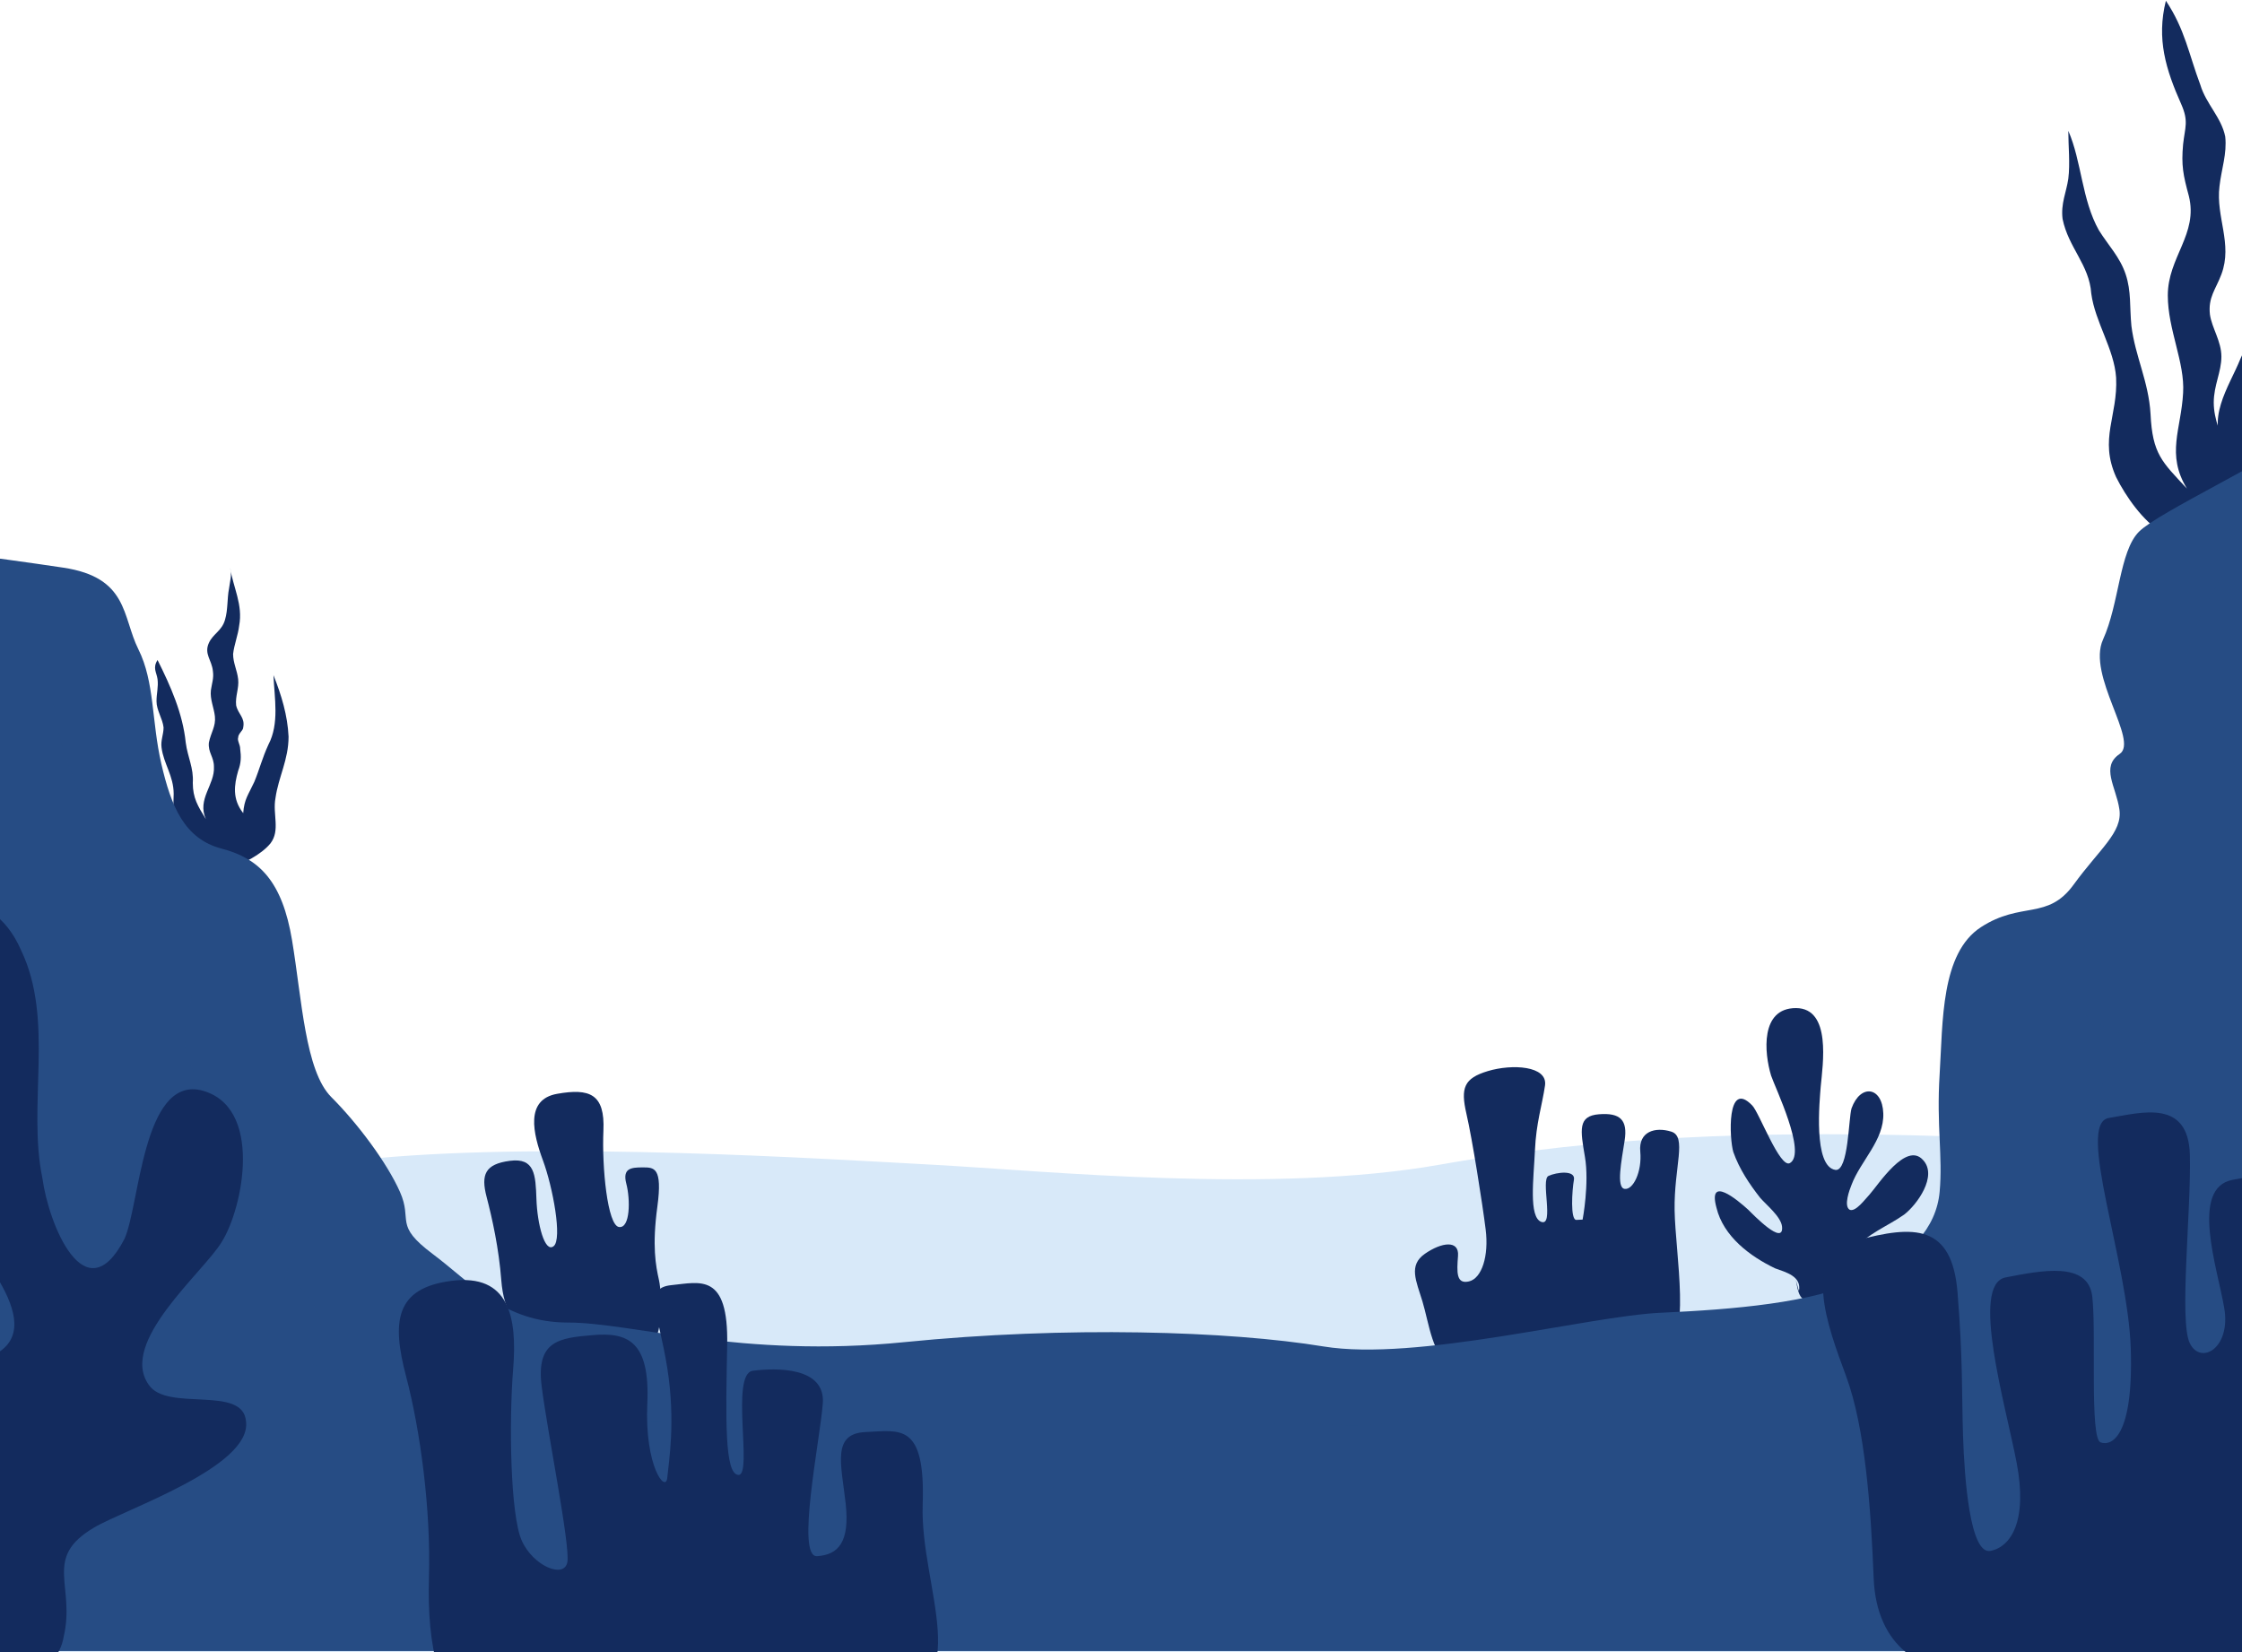 <svg width="1600" height="1179" viewBox="0 0 1600 1179" fill="none" xmlns="http://www.w3.org/2000/svg">
<path d="M-74.999 826.47C5.487 824.127 140.81 838.119 269.098 826.47C397.422 814.822 584.535 826.785 665.687 831.158C746.838 835.565 908.301 852.181 1027.28 831.158C1146.26 810.134 1257.54 807.791 1364.03 810.134C1470.52 812.478 1603.49 826.855 1674.67 825.491V1242.74H-74.999V826.47Z" fill="#D8E9F9"/>
<path d="M1034.91 969.838C1023.05 971.377 1019.65 943.533 1015.14 928.736C1010.62 913.939 1004.99 902.955 1016.89 894.7C1028.79 886.445 1041.42 884.696 1040.51 896.239C1039.63 907.783 1039.14 916.563 1048.31 914.429C1057.48 912.295 1062.62 896.309 1060.24 877.35C1057.87 858.39 1050.73 813.055 1046.49 794.691C1042.26 776.326 1044.74 769.47 1061.82 764.327C1078.9 759.15 1104.69 760.445 1102.59 774.682C1100.49 788.919 1096.29 801.162 1095.41 820.856C1094.54 840.585 1090.76 868.709 1100 871.963C1109.24 875.216 1099.37 841.809 1105.07 839.151C1110.81 836.492 1124.56 834.708 1123.23 841.949C1121.9 849.19 1120.54 870.738 1124.98 870.528L1129.43 870.318C1129.43 870.318 1134.33 844.538 1131.07 825.438C1127.82 806.339 1125.93 796.335 1141.12 795.145C1156.3 793.956 1161.69 799.203 1159.42 813.895C1157.14 828.587 1153.33 847.476 1159.38 848.386C1165.44 849.33 1171.91 836.178 1170.58 821.801C1169.25 807.424 1181.18 803.96 1192.66 807.528C1204.14 811.061 1194.59 832.609 1195.08 863.672C1195.57 894.735 1207.68 959.414 1186.57 964.136C1165.47 968.824 1053.35 967.39 1034.8 969.838H1034.91Z" fill="#132B5E"/>
<path d="M380.484 950.529C368.236 947.87 359.487 936.222 357.738 913.485C355.988 890.747 351.334 869.759 347.239 854.018C343.145 838.276 346.085 830.686 363.862 828.377C381.639 826.033 382.234 838.276 382.828 855.767C383.423 873.257 388.672 894.28 395.076 889.313C401.48 884.346 394.481 847.022 387.483 828.097C380.484 809.173 374.465 784.651 397.596 780.558C420.727 776.466 431.82 780.558 430.63 806.794C429.476 833.029 433.535 874.411 441.724 875.601C449.877 876.755 449.877 855.767 446.973 844.713C444.068 833.624 450.472 833.064 458.626 833.064C466.779 833.064 472.938 832.889 469.124 861.049C465.31 889.208 467.934 903.025 470.279 913.52C472.623 924.014 473.778 961.198 460.375 961.548C446.973 961.898 380.484 950.564 380.484 950.564V950.529Z" fill="#132B5E"/>
<path d="M1542.95 380.066C1529.31 371.881 1516.99 354.111 1510.16 340.468C1497.88 313.149 1511.53 296.778 1510.16 269.493C1508.8 249.029 1495.15 229.895 1492.42 209.431C1491.06 188.968 1476.05 176.654 1471.95 156.191C1470.59 145.277 1474.68 137.091 1476.05 127.507C1477.41 116.593 1476.05 104.315 1476.05 93.366C1485.6 115.194 1485.6 142.513 1497.88 164.341C1504.71 175.255 1512.89 183.441 1516.99 195.754C1521.08 208.032 1519.72 218.946 1521.08 232.623C1523.81 254.451 1533.37 272.221 1534.73 295.413C1536.1 324.097 1542.92 329.554 1560.7 348.654C1545.68 324.062 1556.6 306.327 1557.97 280.407C1559.33 258.579 1547.05 235.352 1547.05 210.795C1547.05 183.476 1568.88 167.105 1562.06 139.82C1557.97 124.813 1556.6 117.992 1557.97 102.95C1559.33 90.672 1562.06 86.58 1556.6 74.266C1545.68 49.675 1538.86 27.847 1545.68 0.527C1559.33 20.991 1562.06 38.761 1570.28 60.589C1574.38 74.231 1585.3 83.781 1588.03 97.459C1589.39 109.737 1585.3 120.651 1583.93 132.964C1581.2 154.792 1593.49 173.926 1585.3 195.754C1581.2 206.668 1575.74 212.125 1577.11 224.438C1578.47 233.988 1585.3 243.537 1585.3 254.486C1585.3 265.435 1579.84 274.95 1579.84 287.263C1579.84 299.576 1585.3 310.455 1589.39 322.768C1573.01 299.576 1590.76 276.349 1598.94 255.885C1604.4 244.971 1601.67 236.786 1603.04 225.837C1604.4 213.559 1609.86 209.466 1615.32 199.882C1626.24 178.054 1615.32 157.555 1623.51 137.091C1628.97 124.813 1633.06 124.813 1633.06 109.772C1633.06 97.493 1630.33 86.58 1630.33 74.266C1634.43 96.094 1642.62 116.593 1646.71 137.056C1653.54 161.648 1643.98 184.84 1641.25 208.032C1639.89 218.946 1641.25 229.86 1638.52 239.445C1635.79 251.723 1622.15 257.18 1619.42 269.493C1616.69 280.407 1626.24 288.592 1627.61 299.541C1627.61 309.091 1619.42 313.184 1618.05 321.369C1618.05 330.919 1626.24 337.74 1628.97 347.325C1631.7 356.909 1624.88 365.06 1635.79 371.916C1626.24 354.181 1638.52 330.954 1646.71 315.947C1656.27 299.576 1657.63 287.263 1661.72 269.528C1665.82 249.064 1679.47 240.844 1687.69 223.109C1695.88 206.738 1687.69 187.603 1695.88 171.232C1697.24 198.552 1708.16 224.473 1699.97 250.428C1695.88 265.435 1689.05 280.477 1686.33 295.483C1683.6 307.762 1683.6 320.075 1680.87 332.353C1668.58 371.951 1627.6 407.456 1585.26 404.728C1566.16 403.363 1544.28 386.992 1533.37 371.951" fill="#132B5E"/>
<path d="M146.233 616.15C123.207 610.413 123.207 584.527 123.942 566.548C123.942 553.605 116.733 544.965 115.298 533.491C114.563 528.454 116.733 524.151 116.733 519.114C115.998 512.642 111.694 506.906 111.694 500.434C111.694 494.697 113.129 490.36 112.429 484.623C111.694 479.586 108.824 476.717 112.429 470.981C121.772 489.66 130.416 509.074 132.55 529.923C133.985 540.697 138.289 547.903 137.59 558.677C137.59 569.451 141.194 575.223 146.933 584.562C140.459 570.185 153.407 560.111 152.672 547.168C152.672 539.962 148.368 537.094 149.068 529.923C150.502 522.717 154.107 518.414 153.372 511.243C152.637 504.772 149.768 499.035 150.502 492.564C151.237 487.526 152.672 483.923 151.937 478.921C151.202 471.016 145.463 466.713 149.068 458.807C151.937 452.336 158.411 450.167 160.581 442.262C162.75 435.056 162.015 427.15 163.45 419.979C164.185 414.242 165.62 410.639 164.185 404.867C166.355 419.244 173.529 431.453 170.659 446.564C169.924 453.036 167.055 460.207 166.355 466.678C166.355 473.149 169.224 478.187 169.959 484.658C170.694 491.129 167.789 496.866 168.524 503.338C169.959 509.809 174.998 511.978 173.564 519.149C173.564 521.318 169.959 523.451 169.959 526.355C169.224 528.524 171.394 531.392 171.394 534.26C172.129 539.997 172.129 544.335 169.959 550.072C167.09 560.146 165.655 570.185 173.564 580.26C174.298 570.185 177.168 567.317 181.472 557.977C185.077 549.337 187.211 540.732 191.55 531.392C199.459 516.28 195.855 498.335 195.155 481.79C200.894 496.167 205.233 510.544 205.933 525.655C205.933 542.201 198.724 554.409 196.59 569.521C194.42 581.029 200.194 592.538 192.985 601.878C186.511 609.783 172.864 616.989 163.485 619.123C155.577 620.557 140.459 619.123 141.194 608.349" fill="#132B5E"/>
<path d="M1283.79 921.39C1285.92 910.756 1274.58 907.923 1266.78 905.089C1249.07 896.589 1229.93 882.422 1224.96 861.853C1218.59 838.451 1239.83 856.186 1247.64 863.288C1251.17 866.821 1273.15 889.523 1271.75 875.321C1271.05 868.22 1260.41 859.719 1256.14 854.752C1248.34 844.818 1241.27 834.184 1237 822.15C1234.17 812.951 1232.03 769.715 1250.47 788.849C1255.44 793.816 1270.31 834.219 1277.42 829.951C1289.46 822.85 1266.78 776.081 1263.95 767.581C1258.98 751.28 1256.14 719.378 1281.65 719.378C1307.16 719.378 1300.79 759.78 1299.36 775.346C1298.66 784.546 1293.69 832.75 1310 834.883C1319.2 835.583 1319.2 798.049 1321.34 790.948C1327.71 773.248 1343.31 775.346 1344.01 794.481C1344.71 813.615 1327.71 828.482 1321.34 845.517C1319.9 849.05 1315.67 860.384 1319.9 863.218C1324.17 865.351 1331.24 855.417 1334.07 852.583C1340.44 845.482 1360.32 814.315 1372.36 827.782C1383 839.116 1368.09 859.685 1358.88 866.751C1346.85 875.251 1332.64 880.218 1322.74 892.251C1316.37 900.052 1302.89 943.288 1285.89 926.252C1283.05 923.419 1282.35 917.053 1281.62 913.485" fill="#132B5E"/>
<path d="M-75 388.741C-75 388.741 -1.512 398.081 45.135 405.077C91.782 412.073 87.128 440.058 98.781 463.39C110.434 486.722 108.124 514.706 115.123 545C122.122 575.293 131.465 598.625 158.271 605.621C185.111 612.617 201.419 628.953 208.417 670.929C215.416 712.906 217.761 764.223 236.413 782.867C255.065 801.512 276.061 829.496 285.405 850.485C294.748 871.473 280.75 873.817 308.746 894.805C336.741 915.793 359.662 943.778 405.365 943.778C451.067 943.778 529.209 969.418 645.284 957.77C761.36 946.121 877.645 949.864 944.309 960.813C1010.97 971.762 1133.45 939.125 1185.35 936.782C1237.24 934.438 1293.24 929.786 1328.23 913.45C1363.22 897.114 1381.88 876.125 1384.22 850.485C1386.57 824.844 1381.88 803.856 1384.22 766.531C1386.57 729.207 1384.96 680.234 1413.76 661.59C1442.56 642.945 1461.21 656.937 1479.86 631.262C1498.51 605.621 1514.85 593.937 1512.51 577.636C1510.16 561.3 1498.97 547.308 1512.72 538.003C1526.51 528.664 1489.17 482.035 1500.82 456.394C1512.47 430.753 1512.47 393.429 1526.47 379.437C1540.47 365.444 1615.11 331.373 1674.6 292.44V1178.18H-75V388.741Z" fill="#264C84"/>
<g style="mix-blend-mode:multiply" opacity="0.3">
<path d="M1674.71 359.777C1657.1 346.415 1638.28 346.345 1618.72 366.599C1597.72 387.587 1546.98 464.544 1560.98 496.027C1566.22 508.27 1580.22 517.015 1587.22 527.509C1597.72 546.748 1599.47 567.737 1590.72 588.725C1571.47 637.698 1511.98 642.945 1482.24 681.423C1454.24 718.153 1504.99 735.643 1532.98 744.388C1513.73 763.628 1497.99 756.632 1499.74 788.114C1485.74 793.361 1440.25 793.361 1440.25 812.6C1438.5 823.095 1457.74 833.589 1459.49 845.832C1461.24 863.322 1447.24 873.816 1438.5 887.809C1422.75 917.542 1450.74 936.781 1442 964.766C1431.5 994.499 1384.26 1001.5 1356.26 999.746C1330.01 996.248 1309.02 985.754 1281.02 987.503C1246.03 991.001 1209.28 999.746 1174.29 1004.99C1137.55 1011.99 1100.8 1024.23 1064.06 1018.99C1036.06 1013.74 1018.57 1010.24 990.571 1015.49C964.326 1018.99 941.58 1015.49 917.084 1015.49C885.589 1015.49 854.094 1027.73 824.349 1036.48C833.098 1045.22 843.596 1046.97 852.345 1052.22C799.853 1073.21 750.862 1059.21 696.621 1057.46C686.122 1057.46 670.375 1057.46 659.877 1050.47C652.878 1043.47 656.377 1034.73 647.629 1027.73C631.882 1017.24 600.387 1015.49 581.14 1015.49C539.147 1015.49 497.154 1013.74 455.161 1013.74C413.168 1013.74 374.675 999.746 334.431 992.75C313.435 989.252 290.689 991.001 269.692 984.005C252.195 978.758 231.199 977.009 217.201 971.762C243.447 961.268 222.45 915.793 203.203 912.295C204.953 905.299 208.452 898.303 213.702 893.056C185.706 847.581 127.966 872.067 87.723 851.079C108.719 842.334 140.214 835.338 148.962 816.098C161.21 791.612 140.214 774.122 133.215 753.134C124.467 721.651 161.21 672.678 122.717 655.188C105.22 646.443 84.223 653.439 70.226 635.949C56.228 618.458 63.227 595.721 59.727 576.482C54.478 555.493 43.98 538.003 40.481 517.015C36.981 490.779 31.732 475.038 10.736 455.799C-12.396 434.041 -43.995 421.868 -75 424.072V1178.15H1674.71V359.777Z" fill="#264C84"/>
</g>
<path d="M1406.83 1190.08C1372.5 1195.95 1339.11 1175.35 1337.15 1126.34C1335.19 1077.3 1331.27 1019.44 1317.52 982.187C1303.77 944.932 1285.15 895.89 1325.36 885.081C1365.57 874.272 1393.07 873.327 1396.99 922.335C1400.91 971.378 1399.93 993.94 1400.91 1024.34C1401.89 1054.74 1405.81 1109.66 1420.54 1106.72C1435.28 1103.78 1447.04 1085.13 1439.2 1043.96C1431.36 1002.79 1405.85 916.458 1431.36 911.561C1456.87 906.664 1490.22 899.807 1493.16 925.308C1496.1 950.809 1491.2 1026.33 1499.04 1029.27C1506.88 1032.21 1522.59 1025.35 1520.63 962.563C1518.67 899.807 1481.4 801.722 1504.92 797.804C1528.47 793.886 1561.82 784.057 1562.8 824.284C1563.78 864.512 1554.96 942.973 1562.8 958.645C1570.63 974.351 1592.23 962.073 1587.33 933.389C1582.43 904.705 1562.8 847.826 1593.21 841.95C1623.62 836.073 1668.76 833.135 1667.78 862.553C1666.8 891.972 1658.96 960.639 1662.88 1009.68C1666.8 1058.72 1689.89 1024.41 1686.18 998.907C1682.51 973.407 1673.83 919.571 1686.57 914.569C1708.97 905.754 1747.25 907.223 1743.33 933.459C1739.41 959.694 1728.6 1030.32 1731.57 1076.39C1734.51 1122.49 1732.55 1186.23 1695.28 1191.13C1658.01 1196.02 1406.83 1190.15 1406.83 1190.15V1190.08Z" fill="#132B5E"/>
<path d="M1548.1 810.502C1548.1 813.195 1538.65 815.399 1527 815.399C1515.34 815.399 1505.9 813.195 1505.9 810.502C1505.9 807.808 1515.34 805.604 1527 805.604C1538.65 805.604 1548.1 807.808 1548.1 810.502Z" fill="#132B5E"/>
<path d="M1623.65 864.442C1639.9 864.442 1653.08 861.592 1653.08 858.076C1653.08 854.56 1639.9 851.709 1623.65 851.709C1607.4 851.709 1594.22 854.56 1594.22 858.076C1594.22 861.592 1607.4 864.442 1623.65 864.442Z" fill="#132B5E"/>
<path d="M1481.4 923.419C1481.4 926.742 1470.41 929.435 1456.87 929.435C1443.33 929.435 1432.34 926.742 1432.34 923.419C1432.34 920.096 1443.33 917.402 1456.87 917.402C1470.41 917.402 1481.4 920.096 1481.4 923.419Z" fill="#132B5E"/>
<path d="M1378.17 895.75C1378.48 898.688 1364.34 902.676 1346.53 904.635C1328.72 906.594 1314.06 905.824 1313.71 902.886C1313.36 899.948 1327.53 895.96 1345.34 894.001C1363.15 892.042 1377.82 892.812 1378.17 895.75Z" fill="#132B5E"/>
<path d="M340.765 1216.38C313.26 1218.41 304.686 1174.44 306.121 1125.78C307.556 1077.12 299.997 1020.91 289.814 982.222C279.631 943.533 281.66 919.082 322.393 914.01C363.127 908.902 369.251 939.475 366.206 977.149C363.162 1014.82 364.176 1081.01 372.33 1099.34C380.484 1117.67 402.88 1126.83 404.91 1114.62C406.939 1102.41 390.667 1021.96 386.573 989.393C382.478 956.826 398.786 954.762 423.247 952.733C447.707 950.704 463.98 956.791 461.95 1001.6C459.92 1046.41 475.178 1065.76 476.193 1054.53C477.207 1043.33 482.317 1014.82 476.193 976.135C470.069 937.447 458.696 919.117 479.132 917.088C499.604 915.059 519.97 907.923 518.955 959.834C517.941 1011.75 516.926 1052.5 527.109 1052.5C537.292 1052.5 520.985 980.228 537.292 978.164C553.6 976.135 589.224 975.121 587.194 1001.57C585.164 1028.01 567.842 1111.51 583.135 1110.5C598.427 1109.48 606.546 1100.32 603.501 1072.82C600.457 1045.33 593.318 1022.94 617.744 1021.92C642.205 1020.91 660.507 1014.79 658.477 1073.84C656.447 1132.88 698.195 1205.29 630.972 1216.45C563.748 1227.58 340.695 1216.38 340.695 1216.38H340.765Z" fill="#132B5E"/>
<path d="M344.615 926.008C345 928.876 335.586 932.549 323.513 934.263C311.475 935.942 301.362 934.998 300.977 932.129C300.592 929.261 310.006 925.588 322.079 923.874C334.117 922.195 344.23 923.139 344.615 926.008Z" fill="#132B5E"/>
<path d="M444.173 966.27C444.173 970.118 433.675 973.232 420.762 973.232C407.849 973.232 397.351 970.118 397.351 966.27C397.351 962.423 407.849 959.309 420.762 959.309C433.675 959.309 444.173 962.423 444.173 966.27Z" fill="#132B5E"/>
<path d="M489.595 934.449C498.08 934.449 504.958 932.21 504.958 929.447C504.958 926.684 498.08 924.445 489.595 924.445C481.111 924.445 474.233 926.684 474.233 929.447C474.233 932.21 481.111 934.449 489.595 934.449Z" fill="#132B5E"/>
<path d="M574.981 991.316C574.736 994.394 566.792 996.248 557.274 995.444C547.756 994.639 540.232 991.491 540.477 988.413C540.722 985.334 548.665 983.481 558.219 984.285C567.737 985.09 575.261 988.238 575.016 991.316H574.981Z" fill="#132B5E"/>
<path d="M626.528 1037.74C636.655 1037.74 644.865 1036.14 644.865 1034.17C644.865 1032.2 636.655 1030.6 626.528 1030.6C616.4 1030.6 608.191 1032.2 608.191 1034.17C608.191 1036.14 616.4 1037.74 626.528 1037.74Z" fill="#132B5E"/>
<path d="M-23.909 1172.48C-0.042 1133.44 -86.793 1120.46 -108.489 1100.95C-121.507 1087.93 -169.204 1009.89 -125.846 1016.4C-104.15 1018.57 -67.301 1094.44 -41.266 1072.75C-8.721 1046.73 -112.829 953.502 -125.846 940.49C-151.882 910.126 -227.784 814.734 -169.239 777.9C-86.828 725.884 -86.828 1027.21 -0.077 964.346C34.637 940.49 -28.283 879.798 -41.3 858.11C-78.184 808.263 -106.355 741.03 -78.184 682.508C-56.488 636.998 -6.621 628.323 15.075 678.17C38.941 728.018 19.414 788.744 30.262 840.76C34.602 873.292 60.637 938.321 88.808 884.136C99.656 860.279 101.826 769.225 143.014 777.9C188.541 788.744 173.388 862.448 158.201 886.305C145.183 907.993 84.468 957.84 106.165 988.203C119.183 1007.72 173.388 988.203 175.558 1014.23C179.897 1046.76 88.808 1077.09 67.111 1090.1C30.227 1111.79 54.093 1131.31 45.415 1168.14C41.076 1194.17 8.531 1207.18 -13.13 1185.49C-19.639 1178.99 -21.809 1172.48 -21.809 1163.81" fill="#132B5E"/>
</svg>
